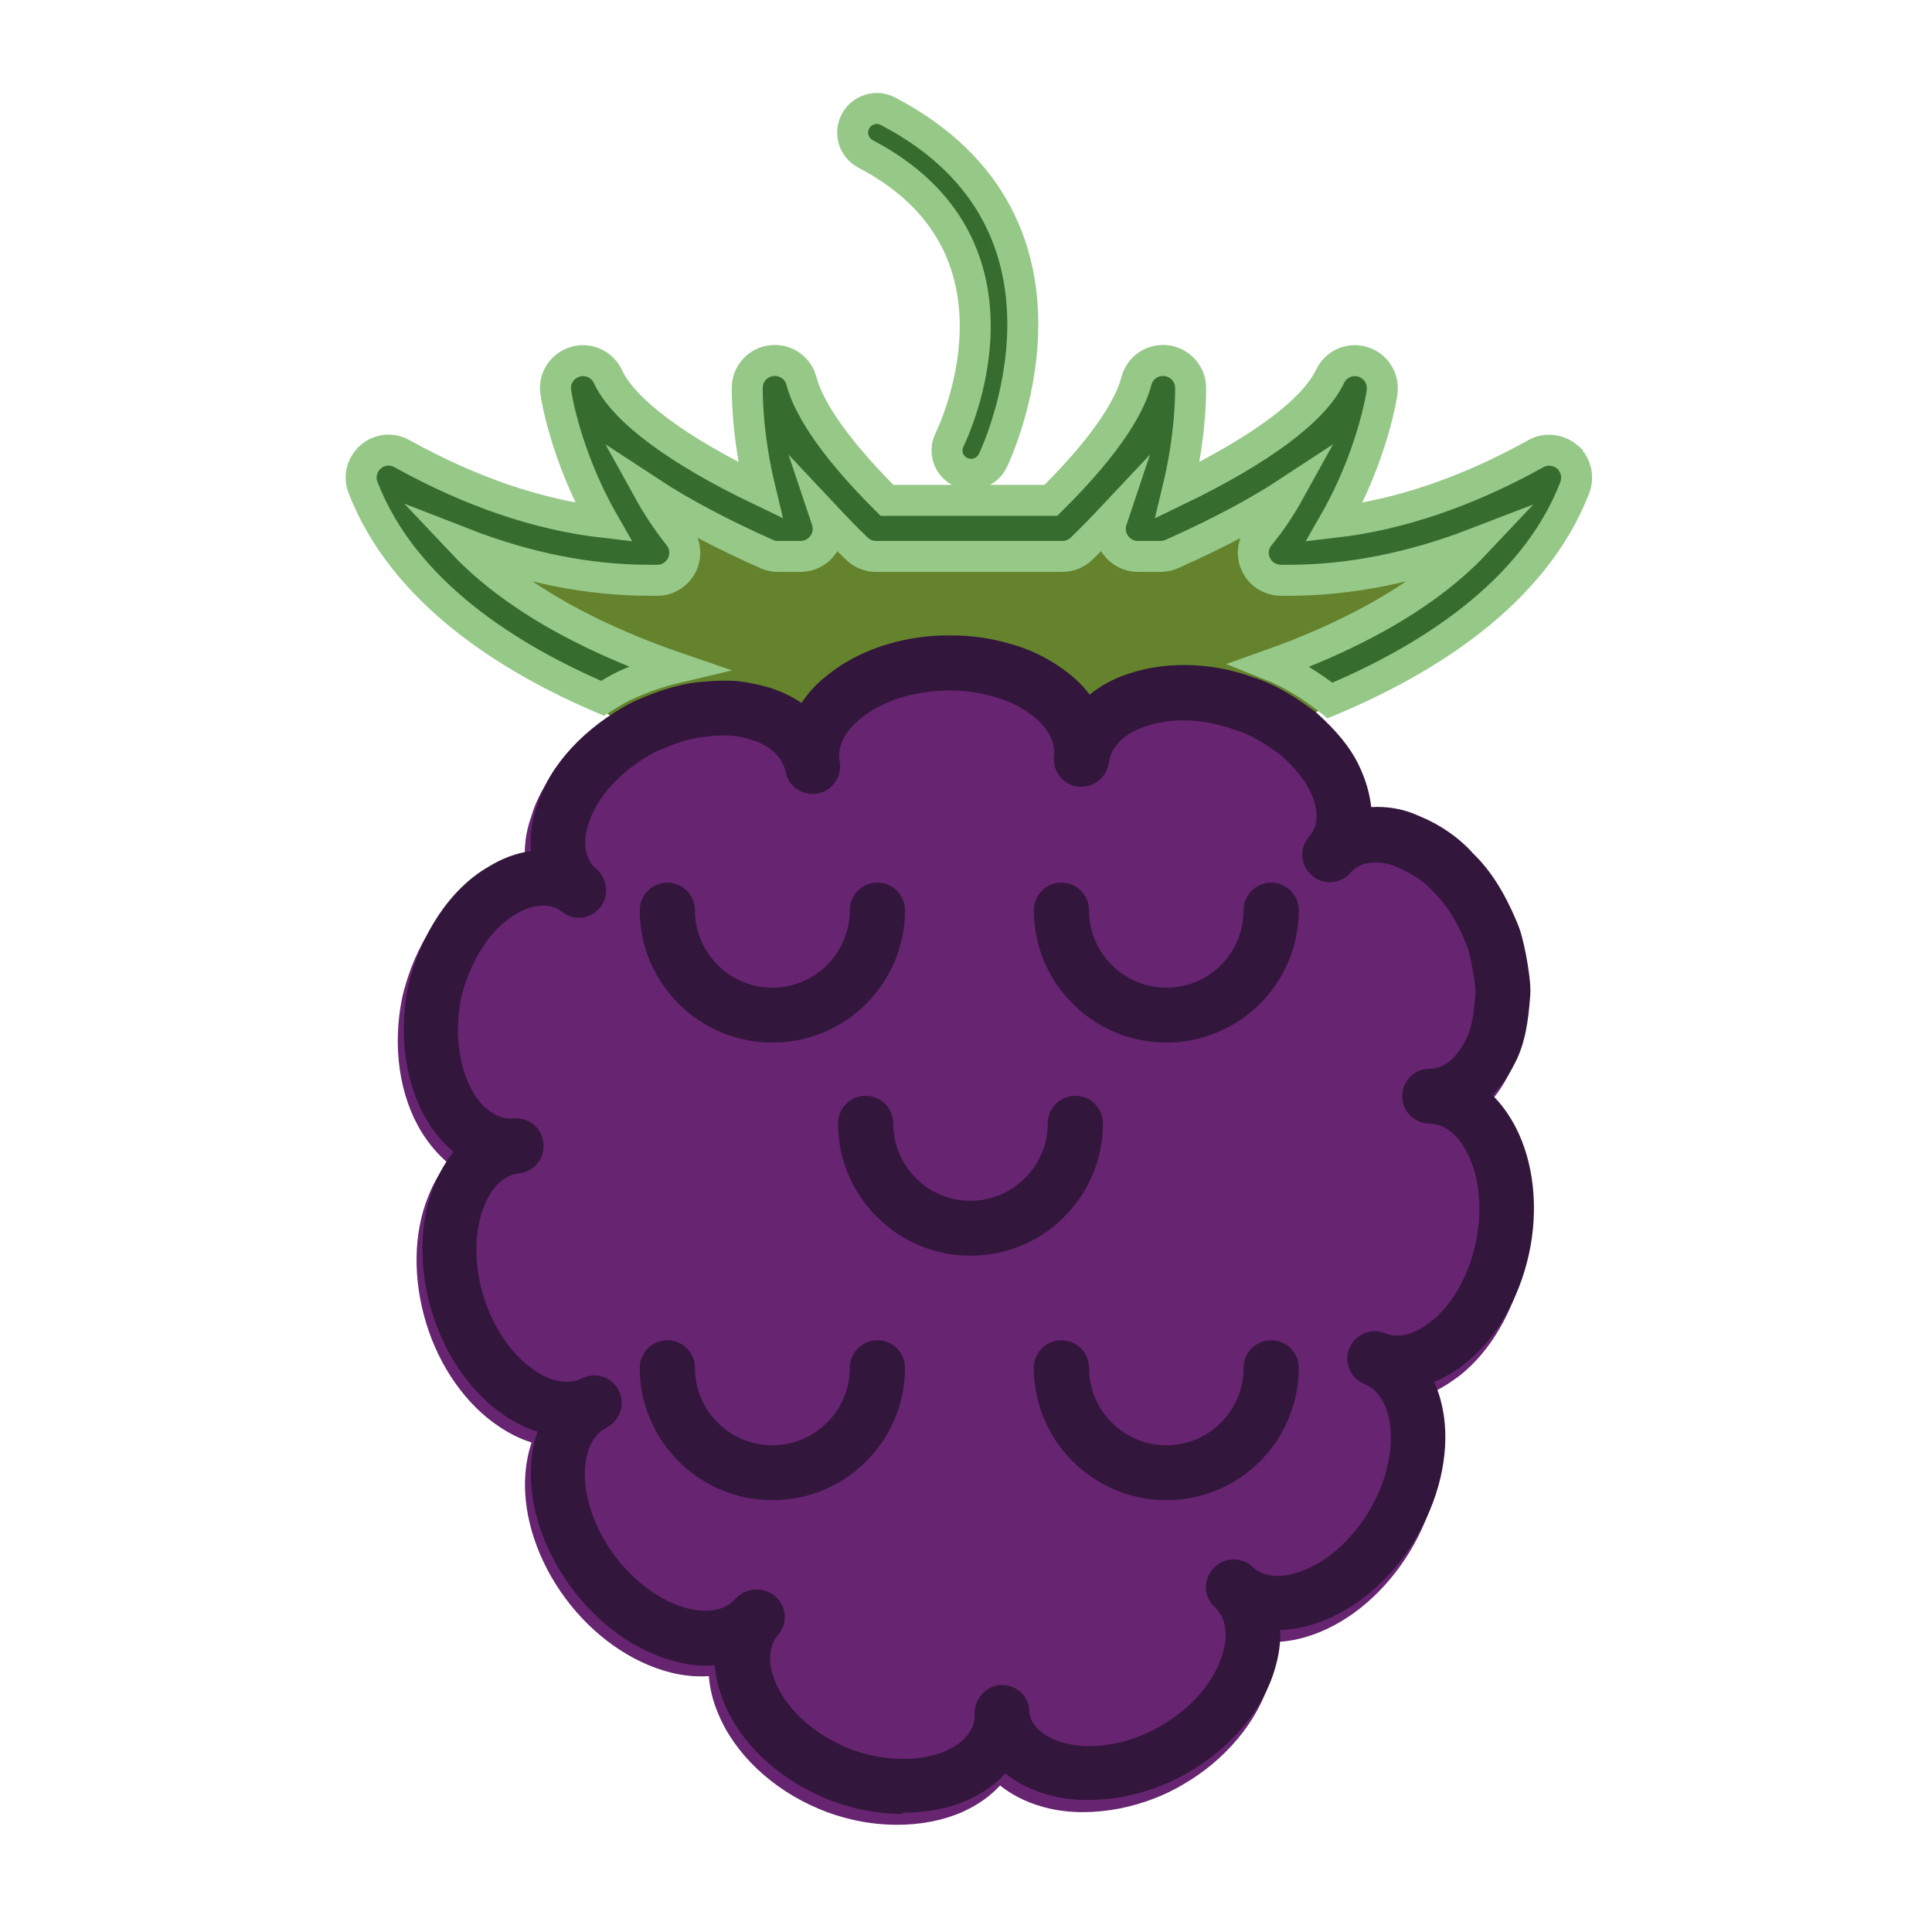 <?xml version="1.0" encoding="UTF-8"?><svg id="Calque_1" xmlns="http://www.w3.org/2000/svg" viewBox="0 0 62.36 62.36"><defs><style>.cls-1{fill:#010101;}.cls-2{fill:#64832c;}.cls-3{fill:#662471;}.cls-4{fill:#32163b;}.cls-5{fill:#366d2e;stroke:#96c888;stroke-miterlimit:10;}</style></defs><path class="cls-1" d="m14.75,17.84c2.05.8,4.07,1.2,6.02,1.2h.27c.34,0,.64-.21.79-.51.14-.31.1-.67-.11-.93-.37-.47-.69-.95-.95-1.42,1.02.67,2.28,1.34,3.78,2.01.11.05.24.08.36.08h.74c.29,0,.56-.14.73-.38.17-.24.21-.54.11-.81-.01-.03-.02-.06-.03-.09.31.33.64.68,1.01,1.03.16.16.39.25.62.25"/><path class="cls-2" d="m38.37,25.48l4.31-2.61.05.04s0,0,0,0c3.06-1.28,6.57-3.43,7.9-6.87.13-.35.04-.74-.24-.99-.28-.24-.69-.29-1.01-.11-2.23,1.24-4.42,1.98-6.51,2.22,1.22-2.13,1.53-4.1,1.54-4.2.06-.44-.2-.85-.62-.98-.42-.13-.87.07-1.06.47-.52,1.1-2.25,2.38-4.92,3.67.45-1.86.42-3.24.42-3.32-.01-.44-.35-.81-.79-.86-.44-.05-.85.23-.96.66-.18.69-.8,1.91-2.76,3.85h-5.29c-1.96-1.95-2.58-3.17-2.76-3.85-.11-.43-.52-.71-.96-.66-.44.05-.78.41-.79.86,0,.07-.03,1.46.42,3.32-2.67-1.28-4.41-2.57-4.92-3.67-.19-.4-.64-.6-1.06-.47-.42.13-.69.54-.62.98.01.1.32,2.07,1.54,4.2-2.09-.24-4.28-.98-6.51-2.22-.33-.18-.73-.14-1.01.11-.28.25-.38.64-.24.99,1.31,3.38,4.71,5.51,7.73,6.8.22-.14,3.11,2.82,3.35,2.69"/><path class="cls-3" d="m48.73,36.73c-.2-.4-.46-.75-.75-1.03.28-.29.52-.63.73-1.04.33-.64.43-1.41.48-2.04.04-.41-.02-.8-.07-1.14l-.06-.34c-.07-.33-.14-.71-.31-1.08-.39-.92-.84-1.63-1.38-2.15-.48-.53-1.11-.96-1.82-1.25-.46-.2-.96-.29-1.48-.26-.04-.44-.18-.9-.41-1.37-.28-.55-.71-1.09-1.33-1.65-.02-.02-.04-.03-.06-.05-.53-.4-1.24-.88-2.02-1.12-1.42-.52-3-.52-4.22-.04-.4.15-.75.35-1.05.6-.23-.3-.51-.57-.84-.81-.51-.38-1.12-.67-1.73-.83-.61-.18-1.24-.27-1.88-.27-.08,0-.16,0-.22,0-1.45.02-2.84.5-3.8,1.29-.33.26-.61.56-.83.89-.33-.23-.7-.4-1.12-.52-.3-.09-.61-.15-.98-.19-.33-.03-.7-.01-1.02.02-.67.04-1.42.25-2.33.66-1.55.8-2.71,2.06-3.08,3.34-.18.5-.24,1-.2,1.47-.47.06-.94.24-1.36.5-1.22.69-2.22,2.17-2.61,3.89-.32,1.58-.09,3.17.64,4.35.24.38.52.71.83.97-.25.3-.46.66-.62,1.07-.49,1.19-.51,2.69-.07,4.12.43,1.41,1.29,2.62,2.34,3.32.34.23.7.41,1.06.52-.12.35-.19.74-.21,1.15-.06,1.26.41,2.68,1.3,3.88.89,1.2,2.12,2.07,3.38,2.39.43.11.85.15,1.25.12.03.4.13.82.31,1.23.53,1.28,1.73,2.42,3.23,3.05.8.34,1.68.52,2.54.52.78,0,1.51-.15,2.12-.42.48-.22.89-.51,1.2-.85.36.29.8.52,1.31.67,1.34.41,3.14.15,4.56-.68,1.39-.79,2.44-2.05,2.83-3.36.13-.43.19-.85.17-1.26.4-.01.81-.09,1.21-.23,1.22-.42,2.36-1.4,3.14-2.68.76-1.25,1.11-2.7.94-3.96-.05-.41-.16-.79-.32-1.14.35-.14.68-.35,1.01-.6.99-.79,1.73-2.07,2.05-3.52.32-1.46.16-2.96-.43-4.1Z"/><path class="cls-5" d="m50.59,14.75c-.28-.24-.69-.29-1.01-.11-2.23,1.24-4.42,1.98-6.51,2.22,1.22-2.13,1.53-4.1,1.54-4.2.06-.44-.2-.85-.62-.98-.42-.13-.87.07-1.06.47-.52,1.1-2.25,2.38-4.92,3.67.45-1.86.42-3.24.42-3.32-.01-.44-.35-.81-.79-.86-.44-.05-.85.23-.96.66-.18.69-.8,1.91-2.76,3.85h-5.29c-1.96-1.95-2.58-3.17-2.76-3.85-.11-.43-.52-.71-.96-.66-.44.05-.78.41-.79.86,0,.07-.03,1.46.42,3.32-2.67-1.28-4.41-2.57-4.92-3.67-.19-.4-.64-.6-1.06-.47-.42.13-.69.54-.62.98.01.1.32,2.07,1.54,4.2-2.09-.24-4.28-.98-6.51-2.22-.33-.18-.73-.14-1.01.11-.28.25-.38.64-.24.99,1.31,3.38,4.71,5.51,7.73,6.8.22-.14.45-.28.69-.4.63-.29,1.18-.47,1.69-.59-2.21-.76-5.02-2.04-6.89-4.02,2.05.8,4.07,1.2,6.02,1.2h.27c.34,0,.64-.21.79-.51.14-.31.1-.67-.11-.93-.37-.47-.69-.95-.95-1.42,1.02.67,2.28,1.34,3.78,2.01.11.05.24.08.36.08h.74c.29,0,.56-.14.73-.38.17-.24.21-.54.11-.81-.01-.03-.02-.06-.03-.09.31.33.64.68,1.01,1.03.16.16.39.25.62.25h6.01c.23,0,.45-.09.62-.25.36-.35.7-.7,1.01-1.03-.01.03-.02.06-.03.09-.1.27-.06.57.11.81.17.24.44.38.73.38h.74c.12,0,.25-.03.36-.08,1.5-.67,2.76-1.34,3.78-2.01-.26.47-.58.96-.96,1.42-.21.26-.26.62-.11.93.14.31.45.5.79.51h.27c1.95,0,3.97-.4,6.02-1.19-1.79,1.9-4.45,3.15-6.62,3.92.73.29,1.36.71,1.83,1.07l.05.04.05.04s0,0,0,0c3.06-1.28,6.57-3.43,7.9-6.87.13-.35.04-.74-.24-.99Z"/><path class="cls-4" d="m29.15,58.55c-.86,0-1.74-.18-2.54-.52-1.5-.63-2.71-1.77-3.23-3.05-.17-.42-.28-.83-.31-1.23-.4.03-.82,0-1.25-.12-1.26-.31-2.49-1.18-3.38-2.39-.89-1.2-1.36-2.61-1.3-3.88.02-.41.09-.8.21-1.15-.36-.11-.72-.29-1.06-.52-1.05-.7-1.91-1.91-2.34-3.32-.44-1.42-.42-2.92.07-4.12.16-.4.37-.76.62-1.07-.31-.26-.59-.58-.83-.97-.72-1.18-.95-2.77-.64-4.35.39-1.72,1.39-3.2,2.61-3.89.42-.26.89-.44,1.36-.5-.04-.48.02-.98.2-1.47.37-1.27,1.53-2.54,3.08-3.34.91-.41,1.66-.62,2.33-.66.32-.03.69-.04,1.02-.02.36.04.68.11.98.19.42.12.8.3,1.12.52.22-.33.49-.63.83-.89.96-.79,2.36-1.27,3.8-1.29.06,0,.14,0,.22,0,.64,0,1.27.09,1.88.27.61.16,1.22.46,1.73.83.33.24.62.51.84.81.3-.24.65-.45,1.05-.6,1.23-.48,2.81-.48,4.22.04.79.24,1.5.73,2.02,1.12.02.02.04.03.06.05.62.56,1.06,1.09,1.33,1.65.23.47.36.93.41,1.37.52-.03,1.03.06,1.48.26.72.29,1.34.71,1.82,1.25.54.52.99,1.23,1.38,2.15.17.38.24.75.31,1.08l.06.34c.05.35.12.74.07,1.14-.05.63-.14,1.39-.48,2.04-.2.4-.45.75-.73,1.04.29.28.54.63.75,1.03.59,1.14.75,2.64.43,4.1-.32,1.45-1.06,2.73-2.05,3.52-.32.26-.66.46-1.01.6.16.35.26.73.32,1.14.17,1.26-.18,2.7-.94,3.96-.77,1.28-1.92,2.26-3.14,2.68-.4.14-.81.22-1.21.23.02.4-.04.83-.17,1.26-.38,1.31-1.44,2.57-2.83,3.36-1.42.82-3.22,1.09-4.56.68-.51-.15-.95-.38-1.31-.67-.32.35-.72.64-1.2.85-.6.28-1.34.42-2.12.42Zm-4.71-7.24c.2,0,.41.07.58.21.37.32.42.87.1,1.24-.43.5-.24,1.18-.09,1.54.27.67,1.01,1.56,2.28,2.1,1.07.46,2.41.49,3.23.11.6-.27.94-.7.92-1.16-.03-.48.34-.92.82-.96.48-.03.9.31.94.79,0,0,0,.06,0,.07.04.43.42.8,1.06.99.26.08.56.12.88.12.77,0,1.58-.23,2.29-.64,1-.57,1.75-1.44,2.01-2.33.2-.64.1-1.19-.25-1.52-.27-.25-.36-.63-.22-.97.11-.27.34-.47.61-.54.29-.07.61,0,.83.22.34.32.9.38,1.53.15.83-.28,1.65-1,2.21-1.92.55-.9.81-1.95.7-2.81-.08-.66-.38-1.14-.82-1.32-.45-.18-.68-.7-.5-1.15.18-.45.69-.68,1.14-.5.49.19.99.03,1.52-.39.67-.53,1.2-1.47,1.42-2.51.23-1.05.13-2.14-.27-2.92-.3-.59-.74-.94-1.2-.94-.49,0-.9-.4-.9-.88,0-.49.38-.88.86-.89.61,0,.99-.53,1.21-.97.19-.37.25-.91.29-1.39.02-.2-.02-.44-.06-.7l-.05-.28c-.05-.26-.1-.51-.2-.73-.3-.73-.63-1.24-1-1.6-.02-.02-.03-.03-.05-.05-.3-.34-.71-.61-1.21-.81-.3-.13-.62-.16-.94-.1-.2.04-.38.14-.52.3-.32.37-.89.41-1.25.08-.37-.32-.41-.88-.08-1.25.4-.46.22-1.08,0-1.52-.17-.34-.47-.7-.9-1.09-.4-.3-.93-.67-1.49-.83-1.1-.4-2.18-.4-3.02-.07-.61.23-1,.65-1.06,1.12-.06.48-.5.83-.99.78-.48-.06-.83-.49-.78-.98.06-.48-.23-.98-.76-1.36-.35-.26-.75-.45-1.17-.56-.52-.15-1.04-.22-1.57-.2-1.06.02-2.07.35-2.74.9-.51.4-.77.93-.68,1.38.09.48-.22.95-.7,1.04-.48.09-.94-.21-1.04-.69-.1-.49-.52-.88-1.13-1.05-.21-.06-.43-.11-.66-.13-.04,0-.13,0-.21,0-.16,0-.33,0-.5.03-.48.03-1.02.19-1.69.49-1.05.54-1.91,1.45-2.16,2.29-.27.75-.04,1.26.22,1.48.37.31.45.87.15,1.25-.3.38-.83.46-1.22.16,0,0-.05-.04-.06-.04-.32-.25-.9-.23-1.44.1-.82.46-1.5,1.53-1.78,2.73-.22,1.11-.07,2.26.41,3.06.34.55.81.85,1.28.81.5-.04.93.31.97.8.05.49-.3.92-.78.97-.48.05-.89.44-1.13,1.05-.33.81-.34,1.91-.02,2.93.31,1.01.92,1.9,1.64,2.38.55.38,1.11.47,1.53.26.44-.22.97-.05,1.19.39.22.44.05.96-.38,1.19-.58.3-.7,1-.71,1.39-.04.85.31,1.88.95,2.74.64.86,1.53,1.51,2.38,1.72.19.05.38.07.56.07.28,0,.68-.06.95-.37.18-.2.43-.31.68-.31Z"/><path class="cls-4" d="m31.32,40.53c-2.35,0-4.27-1.92-4.27-4.27,0-.49.4-.89.89-.89s.89.4.89.89c0,1.38,1.12,2.5,2.49,2.5s2.5-1.12,2.5-2.5c0-.49.4-.89.89-.89s.89.4.89.89c0,2.35-1.91,4.27-4.27,4.27Z"/><path class="cls-4" d="m24.92,48.42c-2.35,0-4.27-1.92-4.27-4.27,0-.49.4-.89.89-.89s.89.4.89.89c0,1.38,1.12,2.5,2.5,2.5s2.5-1.12,2.5-2.5c0-.49.4-.89.89-.89s.89.4.89.89c0,2.35-1.91,4.27-4.27,4.27Z"/><path class="cls-4" d="m37.64,48.42c-2.35,0-4.27-1.92-4.27-4.27,0-.49.4-.89.89-.89s.89.4.89.89c0,1.38,1.12,2.5,2.5,2.5s2.49-1.12,2.49-2.5c0-.49.4-.89.89-.89s.89.4.89.89c0,2.35-1.91,4.27-4.27,4.27Z"/><path class="cls-4" d="m24.92,33.65c-2.35,0-4.27-1.92-4.27-4.27,0-.49.4-.89.89-.89s.89.4.89.89c0,1.38,1.12,2.5,2.5,2.5s2.5-1.12,2.5-2.5c0-.49.4-.89.89-.89s.89.4.89.89c0,2.35-1.91,4.27-4.27,4.27Z"/><path class="cls-4" d="m37.64,33.65c-2.35,0-4.27-1.92-4.27-4.27,0-.49.4-.89.89-.89s.89.4.89.89c0,1.38,1.12,2.5,2.5,2.5s2.49-1.12,2.49-2.5c0-.49.4-.89.89-.89s.89.4.89.89c0,2.35-1.91,4.27-4.27,4.27Z"/><path class="cls-5" d="m31.35,15.31c-.12,0-.24-.03-.35-.08-.39-.19-.54-.66-.35-1.04.13-.27,2.98-6.24-2.71-9.22-.38-.2-.53-.67-.33-1.05.2-.38.67-.53,1.05-.33,7.06,3.69,3.42,11.22,3.38,11.29-.14.27-.41.43-.7.43Z"/></svg>